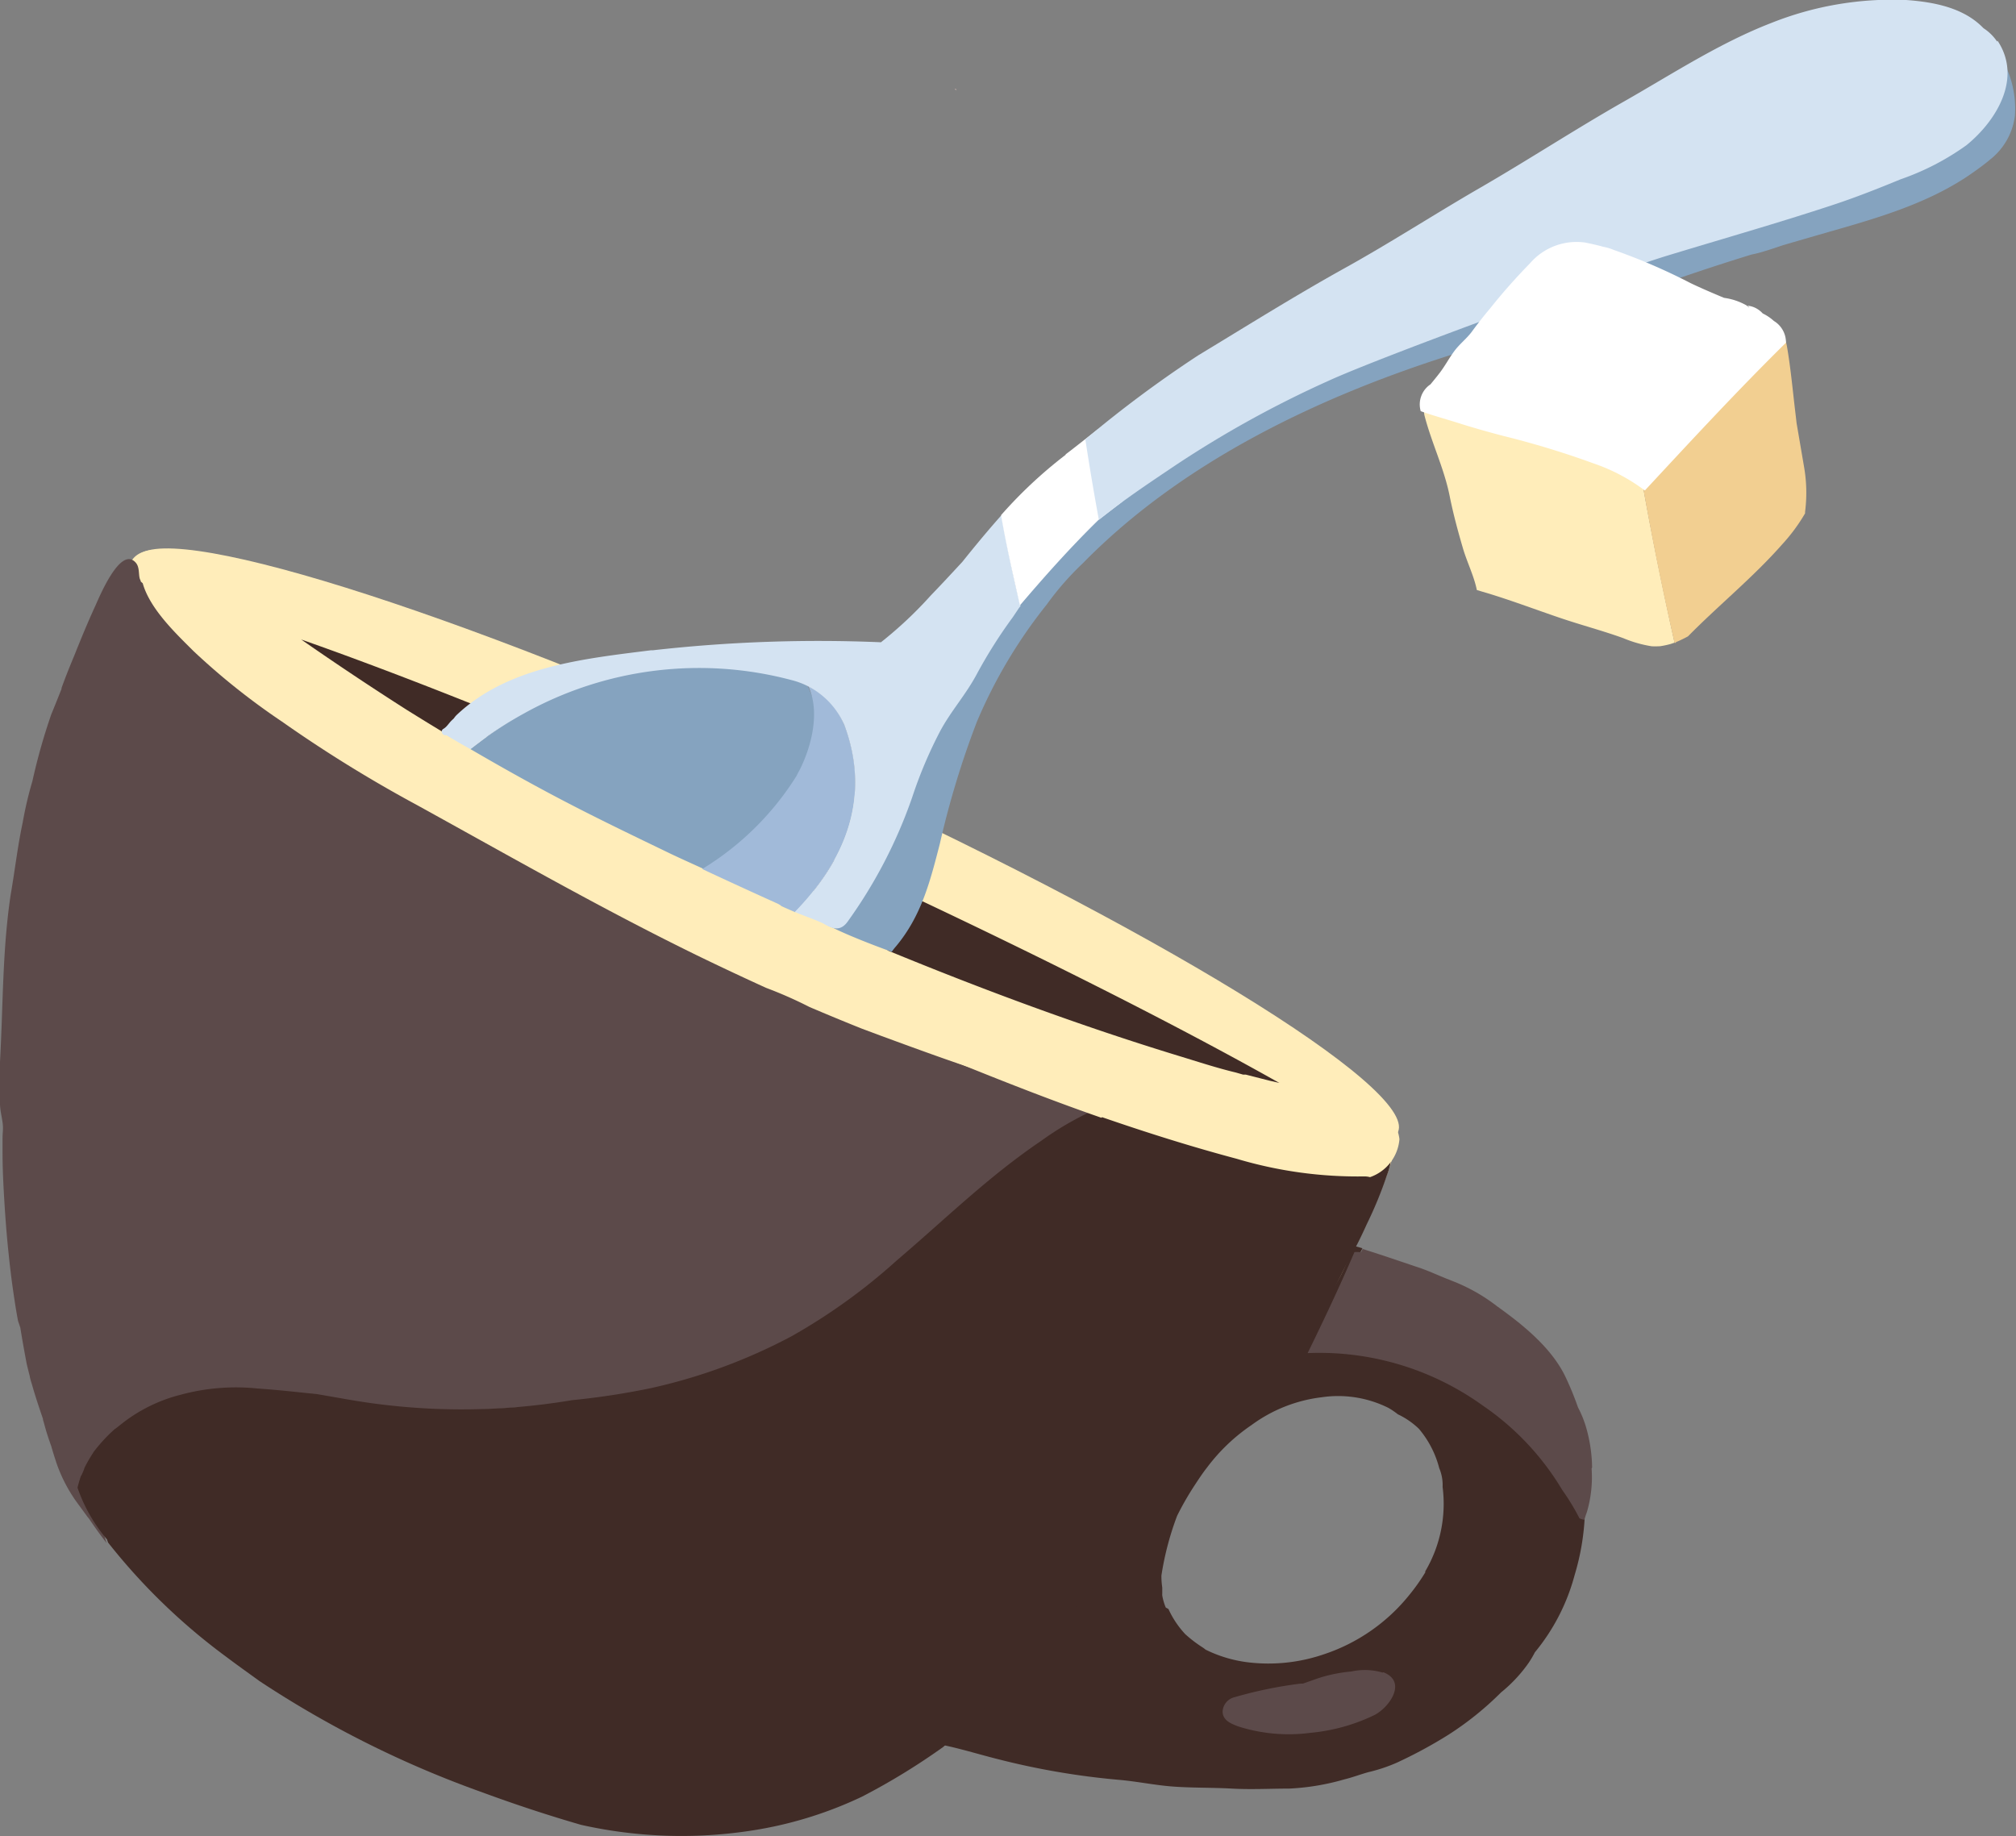<svg xmlns="http://www.w3.org/2000/svg" viewBox="0 0 166.69 151.82"><rect x="0" y="0" width="166.69" height="151.82" fill="#808080" stroke="none"/><defs><style>.cls-1{fill:#d1c2b5;}.cls-2{fill:#402b26;}.cls-3{fill:#5c4a4a;}.cls-4{fill:#ffedba;}.cls-5{fill:#85a3bf;}.cls-6{fill:#a1bad9;}.cls-7{fill:#d4e3f2;}.cls-8{fill:#fff;}.cls-9{fill:#c2ada8;}.cls-10{fill:#f2cf91;}</style></defs><g id="Calque_2" data-name="Calque 2"><g id="Mode_Isolation" data-name="Mode Isolation"><path class="cls-1" d="M10,88.1c.84-3.93,2.1-7.77,3-11.69s2.45-7.89,2.53-12a1.69,1.69,0,0,0-2.94-1c-2.73,3.45-3.33,7.94-3.73,12.2A99.15,99.15,0,0,0,8.51,88,.75.75,0,0,0,10,88.1"/><path class="cls-2" d="M117.86,130a16,16,0,0,1-1.31,1.86,15.2,15.2,0,0,1-7.13,4.95,14.13,14.13,0,0,1-6.22.65,10.9,10.9,0,0,1-3.52-1.05,2.69,2.69,0,0,0-.27-.2A10.6,10.6,0,0,1,98,135.13a7.73,7.73,0,0,1-1.39-2.08l-.22-.12a4.54,4.54,0,0,1-.29-1,1,1,0,0,1,0-.17c0-.16,0-.32,0-.48a6.37,6.37,0,0,1-.07-1,24.31,24.31,0,0,1,1.3-4.94,24.13,24.13,0,0,1,1.48-2.57c.32-.49.66-1,1-1.43a15.4,15.4,0,0,1,3.67-3.5,12.24,12.24,0,0,1,5.81-2.3,9.32,9.32,0,0,1,5.51.88,6.28,6.28,0,0,1,.78.53,6.51,6.51,0,0,1,1.74,1.2A8.18,8.18,0,0,1,119,121.4a3.58,3.58,0,0,1,.28,1.56,11,11,0,0,1-1.45,7m13.41-7.94c-4-7.36-14.39-11.21-22.69-10.41l4.1-8.39a24.65,24.65,0,0,0-3.55-.78c-1.46-.19-2.89-.53-4.35-.73l-.7-.1c-8.4,13-19.64,23.95-30.57,35.23a69.32,69.32,0,0,1-8.21,6.85,28.67,28.67,0,0,0,2.83-1.66l.52.11a39.55,39.55,0,0,0,5,1h0a27.91,27.91,0,0,0,3.47,1c1.78.28,3.57.86,5.32,1.3a62.32,62.32,0,0,0,10.14,1.74c1.48.13,2.94.44,4.41.55,1.62.12,3.26.08,4.88.17s3.18,0,4.76,0a19.5,19.5,0,0,0,4.55-.76c.67-.16,1.34-.42,2-.6a13.39,13.39,0,0,0,2.34-.78,38.19,38.19,0,0,0,4.27-2.31,25.76,25.76,0,0,0,4.35-3.5,12,12,0,0,0,2.28-2.44,8.48,8.48,0,0,0,.52-.88,16.83,16.83,0,0,0,3.29-6.4,20,20,0,0,0,.84-5,7.58,7.58,0,0,0,0-1.43c.07-.61.14-1.23.19-1.85"/><path class="cls-3" d="M131.64,121.35a12.44,12.44,0,0,0-.37-2.85,9,9,0,0,0-.8-2.13,24.6,24.6,0,0,0-1-2.45c-1.13-2.43-3.54-4.37-5.67-5.89a14.67,14.67,0,0,0-3.65-2.08l-.53-.21c-.85-.34-1.67-.73-2.54-1-1.48-.5-2.93-1-4.41-1.46l-.13.26a.42.42,0,0,0-.16,0,1.7,1.7,0,0,0-.39,0c-1.21,2.82-2.52,5.59-3.87,8.35a23.12,23.12,0,0,1,14.47,4.33,22.27,22.27,0,0,1,6.59,7,18.7,18.7,0,0,1,1.42,2.34h0l.38.13.24-.69a10.16,10.16,0,0,0,.38-3.56"/><path class="cls-3" d="M114.33,138.31a5.22,5.22,0,0,0-2.61-.09,12.24,12.24,0,0,0-2.74.56l-1.25.44-.19,0a34.9,34.9,0,0,0-5.45,1.12,1.29,1.29,0,0,0-1,1.18c0,.73.67,1,1.26,1.23a13.75,13.75,0,0,0,6,.54,15.38,15.38,0,0,0,5.23-1.44c1.26-.6,2.83-2.78.8-3.57"/><path class="cls-4" d="M115.59,93.61c-1.63,3.58-26.32-4.12-55.14-17.2S9.57,49.82,11.19,46.23,37.5,50.36,66.33,63.44,117.21,90,115.59,93.61"/><path class="cls-4" d="M114.77,96.9c.38-1.16.91-2.7.41-3.89a.51.51,0,0,0-.65-.32,1.31,1.31,0,0,0-.25-.45.62.62,0,0,0-.34-.2,0,0,0,0,1,0,0c-.09-.19-.19-.37-.29-.55-3-2-5.89-4.13-8.77-6.26-2.11-1.57-4.2-3.16-6.25-4.79q-6-3.21-12-6.35-8.16-4.26-16.38-8.38L64.76,62.9l-1.68-.78a198.31,198.31,0,0,0-20-7.48c-3.26-1.06-6.53-2.11-9.83-3-1.49-.43-3-.77-4.49-1.11-1.21-.27-2.37-.62-3.56-.9a1.81,1.81,0,0,0-.84-1.4c-2.76-1.78-5.92-2.25-9.11-2.57-1.25-.12-3.45-.62-4.33.65A21.25,21.25,0,0,0,9.1,49.54,24.53,24.53,0,0,0,7.89,52.7a49.31,49.31,0,0,0-2.44,5.51,16,16,0,0,0-1.29,4.32s0,.11,0,.17l0,.22a1,1,0,0,0,0,.17c0,.5-.11,1-.12,1.52a12.18,12.18,0,0,1,.16,2.15.46.46,0,0,0,.86.3c.54-1,1.19-1.88,1.77-2.83,1.36-1.45,2-3.45,2.77-5.25.23-.55.47-1.1.72-1.64a3.16,3.16,0,0,0,2.67,0l1.08.79a2.83,2.83,0,0,0,.25.24,15.3,15.3,0,0,0,1.34.86,25,25,0,0,0,2.51,1.44c3.1,1.54,6.26,3,9.36,4.5,6.3,3.12,12.74,6.59,19.14,9.5,13,5.9,26.46,12.23,39.8,15.27,1.25.52,2.51,1,3.78,1.51,3.31,1.26,6.56,2.64,9.92,3.77.75.25,1.51.48,2.27.71l.32.09a2.26,2.26,0,0,0,.89,2.07,9,9,0,0,0,1.58,1.31,7.07,7.07,0,0,0,3,.43,6.83,6.83,0,0,0,1.27-.12c-.62,1.31-1.26,2.62-1.86,3.94a23.11,23.11,0,0,0-.95,2.64c-.33.75-.63,1.52-.91,2.3-.42,1.18,1,2.35,1.9,1.29.39-.44.76-.9,1.11-1.37a15.33,15.33,0,0,0,2.73-4.52c.46-.92.9-1.85,1.34-2.79a37.86,37.86,0,0,0,1.92-4.32"/><path class="cls-3" d="M94.89,91.15a2.75,2.75,0,0,0-2-.59,1.15,1.15,0,0,0-.62-1,4.49,4.49,0,0,0-3.49,0,1.13,1.13,0,0,0-1.08-.6,43.24,43.24,0,0,0-4.38.33c-3.53-1.09-7-2.36-10.48-3.64l-1.58-.59c-1.45-.58-2.9-1.18-4.33-1.79a34.45,34.45,0,0,0-3.58-1.58q-2.86-1.3-5.7-2.68c-7.9-3.86-15.52-8.22-23.21-12.46a110.88,110.88,0,0,1-11.14-6.89A57,57,0,0,1,16,53.84c-1.46-1.46-3.6-3.48-4.2-5.61l-.16-.14c0-.07-.05-.15-.08-.23-.12-.41,0-1-.37-1.37-1.29-1.36-3.07,3.11-3.35,3.7-.6,1.31-1.15,2.65-1.69,4-.37.89-.73,1.78-1.06,2.7a.19.19,0,0,0,0,.07c-.28.71-.56,1.41-.85,2.11a49.64,49.64,0,0,0-1.56,5.52A30.31,30.31,0,0,0,1.88,68c-.43,2-.65,4-1,6C.19,78.61.26,83.19,0,87.79a26.48,26.48,0,0,0,0,3.45c0,.53.13,1,.21,1.56s0,.85,0,1.28v.25c0,.33,0,.67,0,1,0,1.34.07,2.68.15,4s.2,2.94.36,4.4c.13,1.3.3,2.61.5,3.9q.12.8.27,1.59c.06.19.13.38.19.57.16,1,.34,2,.53,3,.08.33.16.66.25,1,0,.11.15.59.17.65l.15.52c.24.79.5,1.58.77,2.36,0,.11.05.22.08.33.17.66.38,1.31.61,1.94.13.47.28.93.43,1.39a12.56,12.56,0,0,0,1.87,3.5l.73,1,.06.06.11.16c.43.64.89,1.27,1.37,1.89a8.77,8.77,0,0,1,1.58-8.41,2.85,2.85,0,0,0,3.84,1.11,19.83,19.83,0,0,1,8.7-1.78,2.71,2.71,0,0,0,1.68.52c2.21,0,5.2.3,5.92-2.43a2.36,2.36,0,0,0,.09-.52,53.5,53.5,0,0,0,12.18.29l-.23.2a1.33,1.33,0,0,0,.86,2.28c1.77,0,3.35-.87,5.06-1.21a62.91,62.91,0,0,0,6.64-2.07c2.19-.69,4.38-1.34,6.59-2a22,22,0,0,0,6.11-2.35,1.54,1.54,0,0,0,.7-1l2.18-.82c1.32-.5,3.43-.93,4.08-2.35a1.82,1.82,0,0,0,.16-.73c.41-.25.82-.5,1.22-.76,2-1.28,4.06-2.42,6.08-3.64A45.47,45.47,0,0,0,87.2,99.1a1.28,1.28,0,0,0,.17-1.71,4.29,4.29,0,0,0,2-1,1.37,1.37,0,0,0,.36-.87,2.72,2.72,0,0,0,.62-.5,1.39,1.39,0,0,0,.39-1c1.18-.17,2.36-.38,3.51-.65a1.33,1.33,0,0,0,.65-2.2"/><path class="cls-2" d="M114.77,95.39a99.38,99.38,0,0,1-13.36-2.06c-3-.67-6-1.45-8.89-2.36l-.42.15a25.28,25.28,0,0,0-6,3.21c-4.42,3-7.78,6.34-12,9.94a48.44,48.44,0,0,1-8.64,6.22,45.8,45.8,0,0,1-11.61,4.29,61.76,61.76,0,0,1-6.54,1,54.72,54.72,0,0,1-18.8-.1l-2.3-.4c-1.61-.16-3.23-.35-4.88-.46a17.5,17.5,0,0,0-6.42.52,13,13,0,0,0-4.57,2.18c-.12.08-1.24,1-.7.51-.27.25-.55.5-.8.76a13.84,13.84,0,0,0-.95,1.08l-.14.18-.09.15a11.11,11.11,0,0,0-.69,1.21c0,.09-.32.8-.27.61-.11.33-.21.66-.29,1a13.24,13.24,0,0,0,2.44,4.28,2.67,2.67,0,0,0,.09.26A50.7,50.7,0,0,0,18.7,137c.9.68,1.82,1.33,2.74,2a85.15,85.15,0,0,0,18.38,9.19c2.71,1,5.46,1.91,8.23,2.71a37.93,37.93,0,0,0,14.78.36,32.84,32.84,0,0,0,8.44-2.69A54.88,54.88,0,0,0,78,144.45q1.68-1.5,3.27-3.14c9.31-10.18,18.86-20.12,26.49-31.33a8,8,0,0,0,2.39-3.1c.53-1,1-2,1.53-3,.49-.85.92-1.74,1.33-2.65a33.92,33.92,0,0,0,1.65-4,6.4,6.4,0,0,0,.42-1.81l-.3,0"/><path class="cls-4" d="M91.12,92.38c3.67,1.27,7.38,2.44,11.13,3.44a35,35,0,0,0,10.5,1.46,1.8,1.8,0,0,1,.53.06,3.63,3.63,0,0,0,2.43-3.14,3.26,3.26,0,0,0-1.51-2.39c-.1-.12-.21-.23-.32-.34s-.5-.56-.16-.15A1.84,1.84,0,0,0,111,91l-.15-.2a.49.49,0,0,0-.87.43c.08.24.15.48.23.73s.15.93.15.93c-.25.21-.94.07-1.24,0-1.39-.21-2.79-.52-4.15-.83-3.63-.84-7.15-2-10.73-3.09L94,89l-.29-.13c-2.23-1-4.53-1.82-6.82-2.67A82.19,82.19,0,0,0,72.45,82a1,1,0,0,0-1,.4,8.57,8.57,0,0,0-1.74-.14,1.17,1.17,0,0,0-1.08,1.33c7.47,3,14.84,6.2,22.44,8.84"/><path class="cls-2" d="M66.05,69.78C50.19,62.58,35.6,56.64,24.9,52.88q4.31,3,8.78,5.85c1.14.71,2.28,1.41,3.43,2.1a1.21,1.21,0,0,1,.83-.33c2.74,0,5.37,2,7.54,3.39,2.63,1.74,5.31,3.64,8.1,5.11,3.9,2,8.46,3,12.63,4.33,2,.66,4.27,1.37,5.84,2.85.24,0,.49.06.73.13a1.29,1.29,0,0,1,.83,1.86,2.13,2.13,0,0,0-.23.42c7.9,3.25,15.92,6.23,24.07,8.72,1.58.48,3.15,1,4.74,1.38l.59.17.22,0,2,.51.78.18C95.94,84,81.88,77,66.05,69.78"/><path class="cls-5" d="M73.72,78.73a3.91,3.91,0,0,1,.36-.47c2.11-2.53,2.82-5.35,3.63-8.49a73.23,73.23,0,0,1,3.06-10.08A41,41,0,0,1,86.54,50a23.93,23.93,0,0,1,3-3.43c8-8.17,18.94-13.5,29.74-17,2.49-.81,5-1.56,7.51-2.3.71-.21,1.41-.42,2.1-.65,2.53-.84,5-1.84,7.5-2.76,2.78-1,5.6-1.94,8.43-2.81a10.21,10.21,0,0,0,1.12-.29c.5-.15,1-.32,1.5-.49l2.93-.85c4.14-1.19,8.41-2.32,12.08-4.69.3-.19,1.48-1,2.09-1.53a5.46,5.46,0,0,0,2.06-3.63,8.29,8.29,0,0,0-1-4.57c-.73-1.54-3.05-.27-2.32,1.27.51,1.09,1,2.67.44,3.83-.81,1.52-3.53,2.31-5,2.83-4.13,1.44-8.32,2.55-12.49,3.84-8.31,2.57-16.49,5.73-24.54,9h0a1.36,1.36,0,0,0-1.95-1.28c-7.33,3.81-15.31,7-22.17,11.69a1.37,1.37,0,0,0-1,.27c-.79.6-1.57,1.21-2.33,1.82a28.25,28.25,0,0,0-5,4.06,1.31,1.31,0,0,0-.38.88,40.66,40.66,0,0,0-4.49,5.55,21.21,21.21,0,0,0-2.4,3.54,1.08,1.08,0,0,0-.11.28,1.32,1.32,0,0,0-2-.25,9.49,9.49,0,0,0-1.52,3.17c-.57,1.72-1.35,3.37-2.06,5s-1.3,3.29-1.85,5c-.29.9-.64,1.83-.93,2.77a1.17,1.17,0,0,0-.24.59L73.1,69l-.65.63c-.27.27-.53.54-.78.82a.71.71,0,0,0-.14.1,15.47,15.47,0,0,0-2.41,2.7,5.79,5.79,0,0,0-.45.65,1.51,1.51,0,0,0-.2.67c-.46.87-.52,1.87.36,2.13,1.51.76,4.23,1.77,4.89,2"/><path class="cls-5" d="M51.56,56.73h0m15.25,0a7.62,7.62,0,0,0-1.39-.56,29.64,29.64,0,0,0-25.83,5.24c-.24.17-.47.35-.7.53,6.86,4,10.58,5.77,16.46,8.61.88.43,3.12,1.42,4,1.85a23.83,23.83,0,0,0,7.8-7.7c.07-.14.14-.28.22-.42,1-2,.46-5.45-.59-7.55"/><path class="cls-6" d="M69.83,60a6,6,0,0,0-3-3.26c1,2.1.28,5-.75,7-.08.14-.15.28-.22.42a23.73,23.73,0,0,1-7.8,7.7c1.84.86,3.71,1.72,5.52,2.54l.64.29a1.48,1.48,0,0,1,.41.25l1.11.49c4-4.13,6.36-9.29,4.11-15.41"/><path class="cls-7" d="M82.77,42.64c-1.1,1.24-2.16,2.52-3.2,3.82-.87.94-1.73,1.87-2.62,2.79a33.17,33.17,0,0,1-4.11,3.86A122.08,122.08,0,0,0,54,53.77l-.16,0c-5.55.7-11.85,1.33-16.1,5.37a1.71,1.71,0,0,0-.21.26l-.18.17c-.14.13-.27.32-.42.48a1.21,1.21,0,0,1-.25.21c-.32.16-.09.62.22.53.68.41,1.35.8,2,1.16l.68-.52A29.66,29.66,0,0,1,43.32,59a29.74,29.74,0,0,1,22.1-2.77A6.48,6.48,0,0,1,69.83,60c2.25,6.12-.09,11.28-4.11,15.41.53.24,2,.75,2.43,1,.87.52,1.46.52,2-.29a40,40,0,0,0,5.27-10.18,36.28,36.28,0,0,1,2.32-5.49c.88-1.64,2.11-3,3-4.66a40.09,40.09,0,0,1,3-4.75l.53-.79.11-.13c-.59-2.47-1.13-5-1.56-7.46"/><path class="cls-8" d="M88.12,37.6a37.56,37.56,0,0,0-5.35,5c.43,2.51,1,5,1.56,7.46,2.06-2.42,4.2-4.82,6.48-7.05l2-1.54c-.41-2.21-1.63-3.8-2-6-.53.41-2.17,1.71-2.71,2.11"/><path class="cls-7" d="M165.13,3.44A3.91,3.91,0,0,0,164,2.33C162.41.67,160,.17,157.61,0a27,27,0,0,0-11.13,1.89c-4.3,1.66-8.21,4.23-12.2,6.5s-7.86,4.8-11.85,7.11c-3.81,2.2-7.5,4.6-11.35,6.73-4.08,2.27-8,4.73-12,7.15a98.29,98.29,0,0,0-9.34,6.95q.51,3.35,1.12,6.66c2-1.62,4.17-3.06,6.28-4.48a88,88,0,0,1,12.66-7c4.62-2.12,23.56-9,28.09-10.38s9.07-2.67,13.56-4.15c1.93-.63,3.82-1.38,5.69-2.15a21.2,21.2,0,0,0,5.45-2.82c2.46-2,4.65-5.53,2.57-8.65"/><path class="cls-9" d="M79,7.44h0l-.11,0h0l.11,0"/><path class="cls-9" d="M79,7.43c.29.07-.2-.26,0,0"/><path class="cls-4" d="M135.16,36.15c-.47.46-.94.92-1.45,1.35a5.38,5.38,0,0,1-1.14.7l-.33.16-.4-.21c-.39-.2-.77-.41-1.18-.59a22.82,22.82,0,0,0-3.18-.82h0l-2.09-.86a15.85,15.85,0,0,1-3-1.09l-.17-.1a7,7,0,0,1-.34-1A2.09,2.09,0,0,0,119.53,32a2,2,0,0,0-1.76,2.31c.58,2.28,1.64,4.41,2.1,6.74.29,1.44.67,2.85,1.08,4.25.33,1.15.93,2.33,1.16,3.49l1.17.35c1.9.59,3.76,1.29,5.64,1.93s3.56,1.07,5.3,1.7a10.13,10.13,0,0,0,2.34.67,6.08,6.08,0,0,0,.61,0h.07a7.21,7.21,0,0,0,.9-.19l.32-.11c-1.26-5.66-2.38-11.26-3.3-17"/><path class="cls-10" d="M138.57,53.1l.24-.1c.26-.12.51-.24.76-.38,2.55-2.59,5.39-4.88,7.8-7.62a14.63,14.63,0,0,0,1.88-2.55s0-.08,0-.12a12.47,12.47,0,0,0-.09-3.76L148.55,35l-.09-.78c-.23-1.88-.39-3.76-.72-5.64a3.29,3.29,0,0,0-6.15-.88c0,.09-.06.18-.09.27a3,3,0,0,0-.44,2.77c-.28.42-.59.81-.91,1.2l-.39.3c-1.11.85-2.21,1.71-3.26,2.64-.46.41-.9.84-1.34,1.28.92,5.72,2,11.32,3.3,17l.11,0"/><path class="cls-8" d="M136,40.56c3.83-4.12,7.66-8.27,11.67-12.22a2.07,2.07,0,0,0-1-1.8,3.92,3.92,0,0,0-.92-.62,2.07,2.07,0,0,0-.74-.52,2.42,2.42,0,0,0-.53-.13l.08.06.09.12-.25-.2h0a5.12,5.12,0,0,0-1.85-.62c-.93-.39-1.85-.78-2.77-1.22a49.52,49.52,0,0,0-6.37-2.75,3.83,3.83,0,0,0-.84-.25c-.49-.14-1-.25-1.48-.35a5.08,5.08,0,0,0-4.58,1.71,48.84,48.84,0,0,0-3.3,3.73q-.8.95-1.53,1.95c-.42.56-1,1-1.43,1.58s-.75,1.19-1.17,1.75c-.28.37-.55.69-.8,1a2,2,0,0,0-.81,2.22c1,.36,2,.63,2.95.93,1.28.41,2.56.77,3.85,1.11a72.45,72.45,0,0,1,7.52,2.29A15.18,15.18,0,0,1,136,40.56"/></g></g></svg>